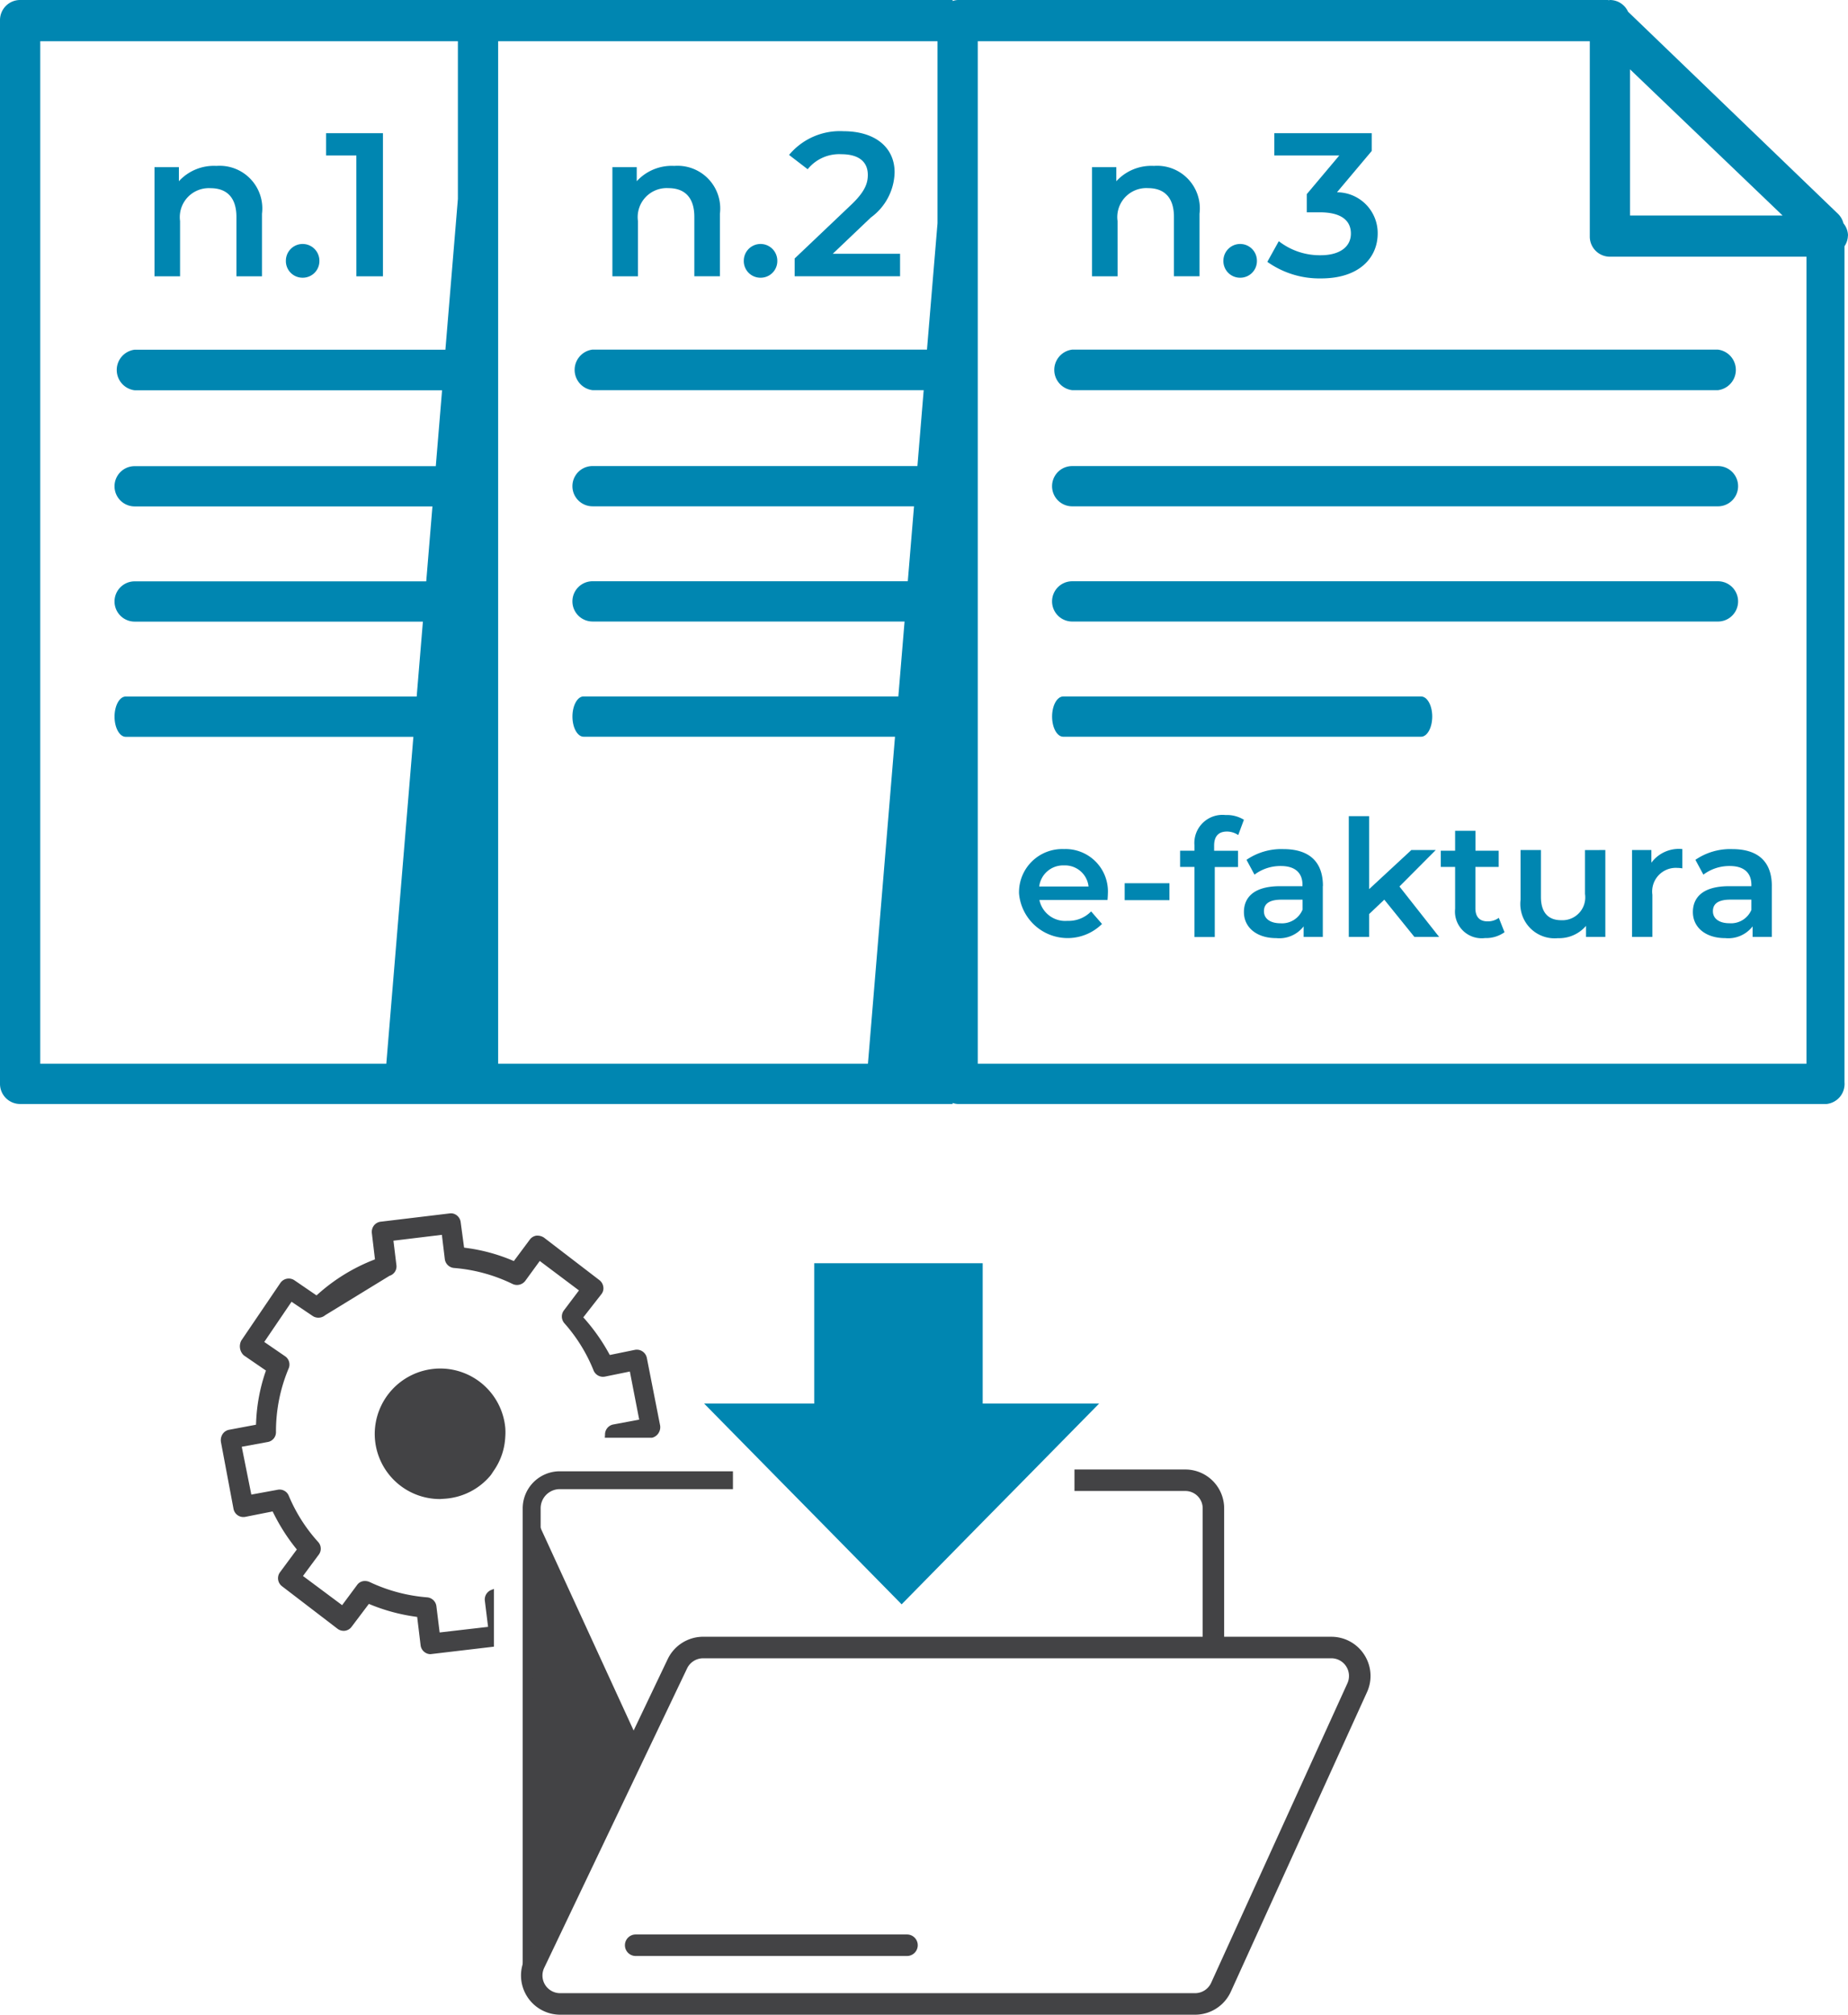 <svg xmlns="http://www.w3.org/2000/svg" xmlns:xlink="http://www.w3.org/1999/xlink" width="105.199" height="114.65" viewBox="0 0 105.199 114.65"><defs><clipPath id="clip-path"><rect id="Rectangle_206" data-name="Rectangle 206" width="105.199" height="114.65" fill="none"></rect></clipPath></defs><g id="Group_1066" data-name="Group 1066" transform="translate(0 0)"><path id="Path_1175" data-name="Path 1175" d="M50.342,57.943l-4.293,4.363-2.3,2.333L39.1,69.367l-4.651-4.729-2.3-2.333-4.292-4.363h6.268V49.955h9.589v7.988Z" transform="translate(12.226 21.93)" fill="#0086b1"></path><g id="Group_1065" data-name="Group 1065" transform="translate(0 0)"><g id="Group_1064" data-name="Group 1064" clip-path="url(#clip-path)"><path id="Path_1176" data-name="Path 1176" d="M21.7,86.63H20.678V60.314a2.113,2.113,0,0,1,2.091-2.13h9.877V59.2H22.769A1.091,1.091,0,0,0,21.7,60.314Z" transform="translate(9.077 25.542)" fill="#434345"></path><path id="Path_1177" data-name="Path 1177" d="M32.985,56.2a.583.583,0,0,0-.684-.448l-1.422.291-.085-.153A10.909,10.909,0,0,0,29.5,54.048l-.13-.148L30.4,52.582a.531.531,0,0,0,.109-.413.581.581,0,0,0-.227-.39l-3.154-2.418a.687.687,0,0,0-.442-.108.569.569,0,0,0-.361.224l-.908,1.22-.171-.071a10.216,10.216,0,0,0-2.482-.668l-.18-.026L22.391,48.5a.576.576,0,0,0-.219-.4.537.537,0,0,0-.419-.112l-3.9.468a.572.572,0,0,0-.4.217.6.6,0,0,0-.121.427l.178,1.5-.17.068a10.463,10.463,0,0,0-3.018,1.861l-.14.122-1.261-.862a.578.578,0,0,0-.8.161L9.908,55.211a.7.7,0,0,0,.134.852l1.262.866-.058.17a10.09,10.09,0,0,0-.5,2.723l-.009.189L9.2,60.3a.569.569,0,0,0-.364.245.646.646,0,0,0-.094.45l.715,3.8a.572.572,0,0,0,.671.459l1.557-.308.082.163a10.907,10.907,0,0,0,1.181,1.859l.114.144L12.109,68.4a.572.572,0,0,0,.114.806l3.156,2.417a.579.579,0,0,0,.433.111.56.56,0,0,0,.37-.226l.981-1.3.17.069a10.559,10.559,0,0,0,2.4.646l.18.027.194,1.6a.576.576,0,0,0,.554.518l3.622-.427V69.355c-.04.013-.078.033-.118.046a.583.583,0,0,0-.4.622l.184,1.491-2.757.319-.184-1.491a.58.58,0,0,0-.534-.508,9.357,9.357,0,0,1-3.248-.863.629.629,0,0,0-.276-.066.533.533,0,0,0-.433.194l-.876,1.181-2.229-1.661.889-1.2a.566.566,0,0,0-.02-.73A9.2,9.2,0,0,1,12.6,64.045a.565.565,0,0,0-.639-.331l-1.489.273-.545-2.721,1.489-.273a.565.565,0,0,0,.459-.573,9.247,9.247,0,0,1,.721-3.61.569.569,0,0,0-.209-.7l-1.179-.809,1.553-2.287,1.163.781a.6.6,0,0,0,.754-.017l3.662-2.242a.556.556,0,0,0,.39-.613l-.168-1.384,2.757-.334.167,1.379a.579.579,0,0,0,.534.508,9.274,9.274,0,0,1,3.328.912.592.592,0,0,0,.717-.177l.826-1.134,2.232,1.676-.856,1.134a.581.581,0,0,0,.024.731,9.184,9.184,0,0,1,1.662,2.684.58.58,0,0,0,.655.354l1.412-.288.532,2.738L31.064,60a.579.579,0,0,0-.458.567c0,.062-.009.122-.01.184h2.688a.591.591,0,0,0,.36-.252.616.616,0,0,0,.1-.44Z" transform="translate(3.835 21.065)" fill="#434345"></path><path id="Path_1178" data-name="Path 1178" d="M18.561,54.121c-.105,0-.212,0-.318.013a3.731,3.731,0,0,0-3.419,3.714,3.712,3.712,0,0,0,3.711,3.7h.006l.344-.024a3.71,3.71,0,0,0,2.515-1.3c.079-.095.138-.2.207-.3a3.659,3.659,0,0,0,.645-1.862,3.789,3.789,0,0,0,.006-.542,3.719,3.719,0,0,0-3.7-3.4" transform="translate(6.508 23.758)" fill="#434345"></path><path id="Path_1179" data-name="Path 1179" d="M105.2,13.41a1.124,1.124,0,0,0-.26-.7,1.153,1.153,0,0,0-.286-.518L92.678.666A1.137,1.137,0,0,0,91.648,0c-.022,0-.039.01-.06.012S91.546,0,91.523,0H54.515a1.123,1.123,0,0,0-.288.058V0H1.145A1.145,1.145,0,0,0,0,1.145V61.679a1.145,1.145,0,0,0,1.145,1.145H54.227v-.058a1.123,1.123,0,0,0,.288.058h49.467A1.146,1.146,0,0,0,105,61.592V14.011a1.116,1.116,0,0,0,.194-.6M2.291,60.534V2.344H26.066v8.975L25.355,19.9H7.665a1.164,1.164,0,0,0,0,2.31h17.5l-.357,4.317H7.665a1.145,1.145,0,0,0,0,2.291H24.617l-.353,4.265H7.665a1.145,1.145,0,0,0,0,2.291H24.074l-.354,4.264H7.156c-.35,0-.635.514-.635,1.145s.283,1.145.635,1.147H23.532L21.991,60.534Zm26.066,0V2.344H53.369V12.7l-.6,7.194H33.731a1.164,1.164,0,0,0,0,2.31H52.582l-.357,4.317H33.731a1.145,1.145,0,0,0,0,2.291h18.3l-.354,4.265H33.731a1.145,1.145,0,0,0,0,2.291H51.493l-.354,4.264H33.222c-.351,0-.635.514-.635,1.145s.283,1.145.635,1.147H50.949L49.408,60.534ZM92.792,3.947l8.683,8.317H92.792ZM55.66,60.534V2.344H90.5V13.463a1.145,1.145,0,0,0,1.145,1.145h11.19V60.534Z" transform="translate(0 0)" fill="#0086b1"></path><path id="Path_1180" data-name="Path 1180" d="M79.526,18.431H42.764a1.145,1.145,0,0,0,0,2.291H79.526a1.145,1.145,0,0,0,0-2.291" transform="translate(18.271 8.091)" fill="#0086b1"></path><path id="Path_1181" data-name="Path 1181" d="M42.726,16.135H79.488a1.163,1.163,0,0,0,0-2.308H42.726a1.163,1.163,0,0,0,0,2.308" transform="translate(18.308 6.069)" fill="#0086b1"></path><path id="Path_1182" data-name="Path 1182" d="M79.526,22.987H42.764a1.145,1.145,0,0,0,0,2.291H79.526a1.145,1.145,0,0,0,0-2.291" transform="translate(18.271 10.091)" fill="#0086b1"></path><path id="Path_1183" data-name="Path 1183" d="M62.625,27.543H42.253c-.35,0-.633.512-.633,1.144s.283,1.147.633,1.147H62.625c.35,0,.633-.512.635-1.144s-.283-1.147-.635-1.147" transform="translate(18.271 12.091)" fill="#0086b1"></path><path id="Path_1184" data-name="Path 1184" d="M44.654,9.7a1.651,1.651,0,0,1,1.734-1.874c.93,0,1.476.535,1.476,1.64v3.374h1.455V9.284a2.428,2.428,0,0,0-2.594-2.723,2.7,2.7,0,0,0-2.141.872v-.8H43.2v6.212h1.455Z" transform="translate(18.964 2.88)" fill="#0086b1"></path><path id="Path_1185" data-name="Path 1185" d="M49.351,11.572a.946.946,0,0,0,.954-.966.954.954,0,1,0-1.908,0,.946.946,0,0,0,.954.966" transform="translate(21.246 4.232)" fill="#0086b1"></path><path id="Path_1186" data-name="Path 1186" d="M53.171,12.213a3.79,3.79,0,0,1-2.384-.8l-.652,1.176a5.118,5.118,0,0,0,3.059.943c2.187,0,3.223-1.187,3.223-2.56A2.323,2.323,0,0,0,54.1,8.63l1.977-2.35V5.267H50.531V6.536h3.7l-1.851,2.2V9.77h.745c1.233,0,1.767.478,1.767,1.21,0,.757-.639,1.233-1.721,1.233" transform="translate(22.009 2.312)" fill="#0086b1"></path><path id="Path_1187" data-name="Path 1187" d="M25.681,9.7a1.651,1.651,0,0,1,1.734-1.874c.93,0,1.476.535,1.476,1.64v3.374h1.455V9.284a2.428,2.428,0,0,0-2.594-2.723,2.7,2.7,0,0,0-2.14.872v-.8H24.226v6.212h1.455Z" transform="translate(10.635 2.88)" fill="#0086b1"></path><path id="Path_1188" data-name="Path 1188" d="M30.378,11.572a.946.946,0,0,0,.954-.966.954.954,0,1,0-1.908,0,.946.946,0,0,0,.954.966" transform="translate(12.917 4.232)" fill="#0086b1"></path><path id="Path_1189" data-name="Path 1189" d="M34.185,6.5c1,0,1.512.43,1.512,1.176,0,.453-.14.93-.931,1.686l-3.233,3.071v1.012h6V12.167H33.7L35.872,10.1a3.267,3.267,0,0,0,1.35-2.571c0-1.442-1.14-2.338-2.908-2.338a3.763,3.763,0,0,0-3.1,1.35l1.059.814A2.3,2.3,0,0,1,34.185,6.5" transform="translate(13.704 2.276)" fill="#0086b1"></path><path id="Path_1190" data-name="Path 1190" d="M7.567,9.7A1.651,1.651,0,0,1,9.3,7.829c.93,0,1.476.535,1.476,1.64v3.374h1.455V9.284A2.428,2.428,0,0,0,9.638,6.561,2.7,2.7,0,0,0,7.5,7.433v-.8H6.112v6.212H7.567Z" transform="translate(2.683 2.88)" fill="#0086b1"></path><path id="Path_1191" data-name="Path 1191" d="M12.263,11.572a.946.946,0,0,0,.954-.966.954.954,0,1,0-1.908,0,.946.946,0,0,0,.954.966" transform="translate(4.965 4.232)" fill="#0086b1"></path><path id="Path_1192" data-name="Path 1192" d="M14.624,13.411h1.512V5.268H12.9V6.535h1.722Z" transform="translate(5.664 2.312)" fill="#0086b1"></path><path id="Path_1193" data-name="Path 1193" d="M68.616,68.655a2.224,2.224,0,0,0-1.876-1.023h-6.1V60.343a2.213,2.213,0,0,0-2.192-2.23H52.119v1.223h6.332a.989.989,0,0,1,.967,1.007v7.288H30.978A2.24,2.24,0,0,0,28.965,68.9l-1.941,4.067-5.8-12.624.151,24.463-.545,1.141a2.232,2.232,0,0,0,2.015,3.192H58.989a2.236,2.236,0,0,0,2.03-1.307l7.752-17.046a2.222,2.222,0,0,0-.155-2.131m-.96,1.625L59.9,87.324a1.008,1.008,0,0,1-.915.59H22.84a1.006,1.006,0,0,1-.908-1.439l8.136-17.045a1.015,1.015,0,0,1,.909-.574H66.739a1.006,1.006,0,0,1,.917,1.423" transform="translate(9.046 25.511)" fill="#434345"></path><path id="Path_1194" data-name="Path 1194" d="M40.778,76.5H25.334a.612.612,0,0,0,0,1.225H40.778a.612.612,0,0,0,0-1.225" transform="translate(10.853 33.584)" fill="#434345"></path><path id="Path_1195" data-name="Path 1195" d="M45.355,36.476H41.472a1.5,1.5,0,0,0,1.6,1.186,1.774,1.774,0,0,0,1.344-.537l.62.714a2.779,2.779,0,0,1-4.724-1.733,2.459,2.459,0,0,1,2.557-2.528,2.413,2.413,0,0,1,2.5,2.556c0,.094-.012.232-.019.342m-3.892-.768H44.27a1.348,1.348,0,0,0-1.4-1.2,1.369,1.369,0,0,0-1.409,1.2" transform="translate(17.697 14.74)" fill="#0086b1"></path><rect id="Rectangle_205" data-name="Rectangle 205" width="2.548" height="0.963" transform="translate(64.023 50.262)" fill="#0086b1"></rect><path id="Path_1196" data-name="Path 1196" d="M48.621,33.965v.3h1.36v.925H48.658v3.983H47.5V35.186h-.816v-.925H47.5v-.315a1.6,1.6,0,0,1,1.769-1.714,1.855,1.855,0,0,1,1.048.269l-.324.871a1.146,1.146,0,0,0-.642-.2c-.481,0-.73.269-.73.8" transform="translate(20.494 14.149)" fill="#0086b1"></path><path id="Path_1197" data-name="Path 1197" d="M53.7,35.679v2.9H52.608v-.6a1.749,1.749,0,0,1-1.556.668c-1.13,0-1.843-.62-1.843-1.482,0-.825.555-1.474,2.056-1.474h1.278v-.073c0-.676-.407-1.075-1.232-1.075a2.456,2.456,0,0,0-1.5.491l-.455-.843a3.5,3.5,0,0,1,2.1-.61c1.425,0,2.251.676,2.251,2.1m-1.158,1.353v-.576H51.349c-.789,0-1,.3-1,.659,0,.417.351.685.944.685a1.261,1.261,0,0,0,1.25-.768" transform="translate(21.602 14.739)" fill="#0086b1"></path><path id="Path_1198" data-name="Path 1198" d="M55.378,37.028l-.861.816v1.305h-1.16V32.277h1.16v4.15l2.4-2.223h1.39l-2.066,2.075L58.5,39.149H57.092Z" transform="translate(23.424 14.169)" fill="#0086b1"></path><path id="Path_1199" data-name="Path 1199" d="M60.626,38.628a1.828,1.828,0,0,1-1.112.332,1.519,1.519,0,0,1-1.7-1.666V34.912h-.816v-.925h.816V32.856h1.158v1.131h1.322v.925H58.968v2.353c0,.484.239.743.684.743a1.037,1.037,0,0,0,.649-.2Z" transform="translate(25.02 14.423)" fill="#0086b1"></path><path id="Path_1200" data-name="Path 1200" d="M64.979,33.616v4.946h-1.1v-.63a2.019,2.019,0,0,1-1.593.7,1.957,1.957,0,0,1-2.133-2.186V33.616h1.16v2.668c0,.9.426,1.325,1.158,1.325a1.3,1.3,0,0,0,1.351-1.492v-2.5Z" transform="translate(26.406 14.757)" fill="#0086b1"></path><path id="Path_1201" data-name="Path 1201" d="M67.425,33.577v1.1a1.579,1.579,0,0,0-.268-.026,1.347,1.347,0,0,0-1.436,1.527v2.4H64.563V33.632h1.1v.724a1.945,1.945,0,0,1,1.76-.778" transform="translate(28.342 14.739)" fill="#0086b1"></path><path id="Path_1202" data-name="Path 1202" d="M71.463,35.679v2.9H70.369v-.6a1.749,1.749,0,0,1-1.556.668c-1.13,0-1.843-.62-1.843-1.482,0-.825.555-1.474,2.056-1.474H70.3v-.073c0-.676-.407-1.075-1.232-1.075a2.456,2.456,0,0,0-1.5.491l-.455-.843a3.5,3.5,0,0,1,2.1-.61c1.425,0,2.251.676,2.251,2.1M70.3,37.032v-.576H69.11c-.789,0-1,.3-1,.659,0,.417.351.685.944.685a1.261,1.261,0,0,0,1.25-.768" transform="translate(29.399 14.739)" fill="#0086b1"></path></g></g></g></svg>